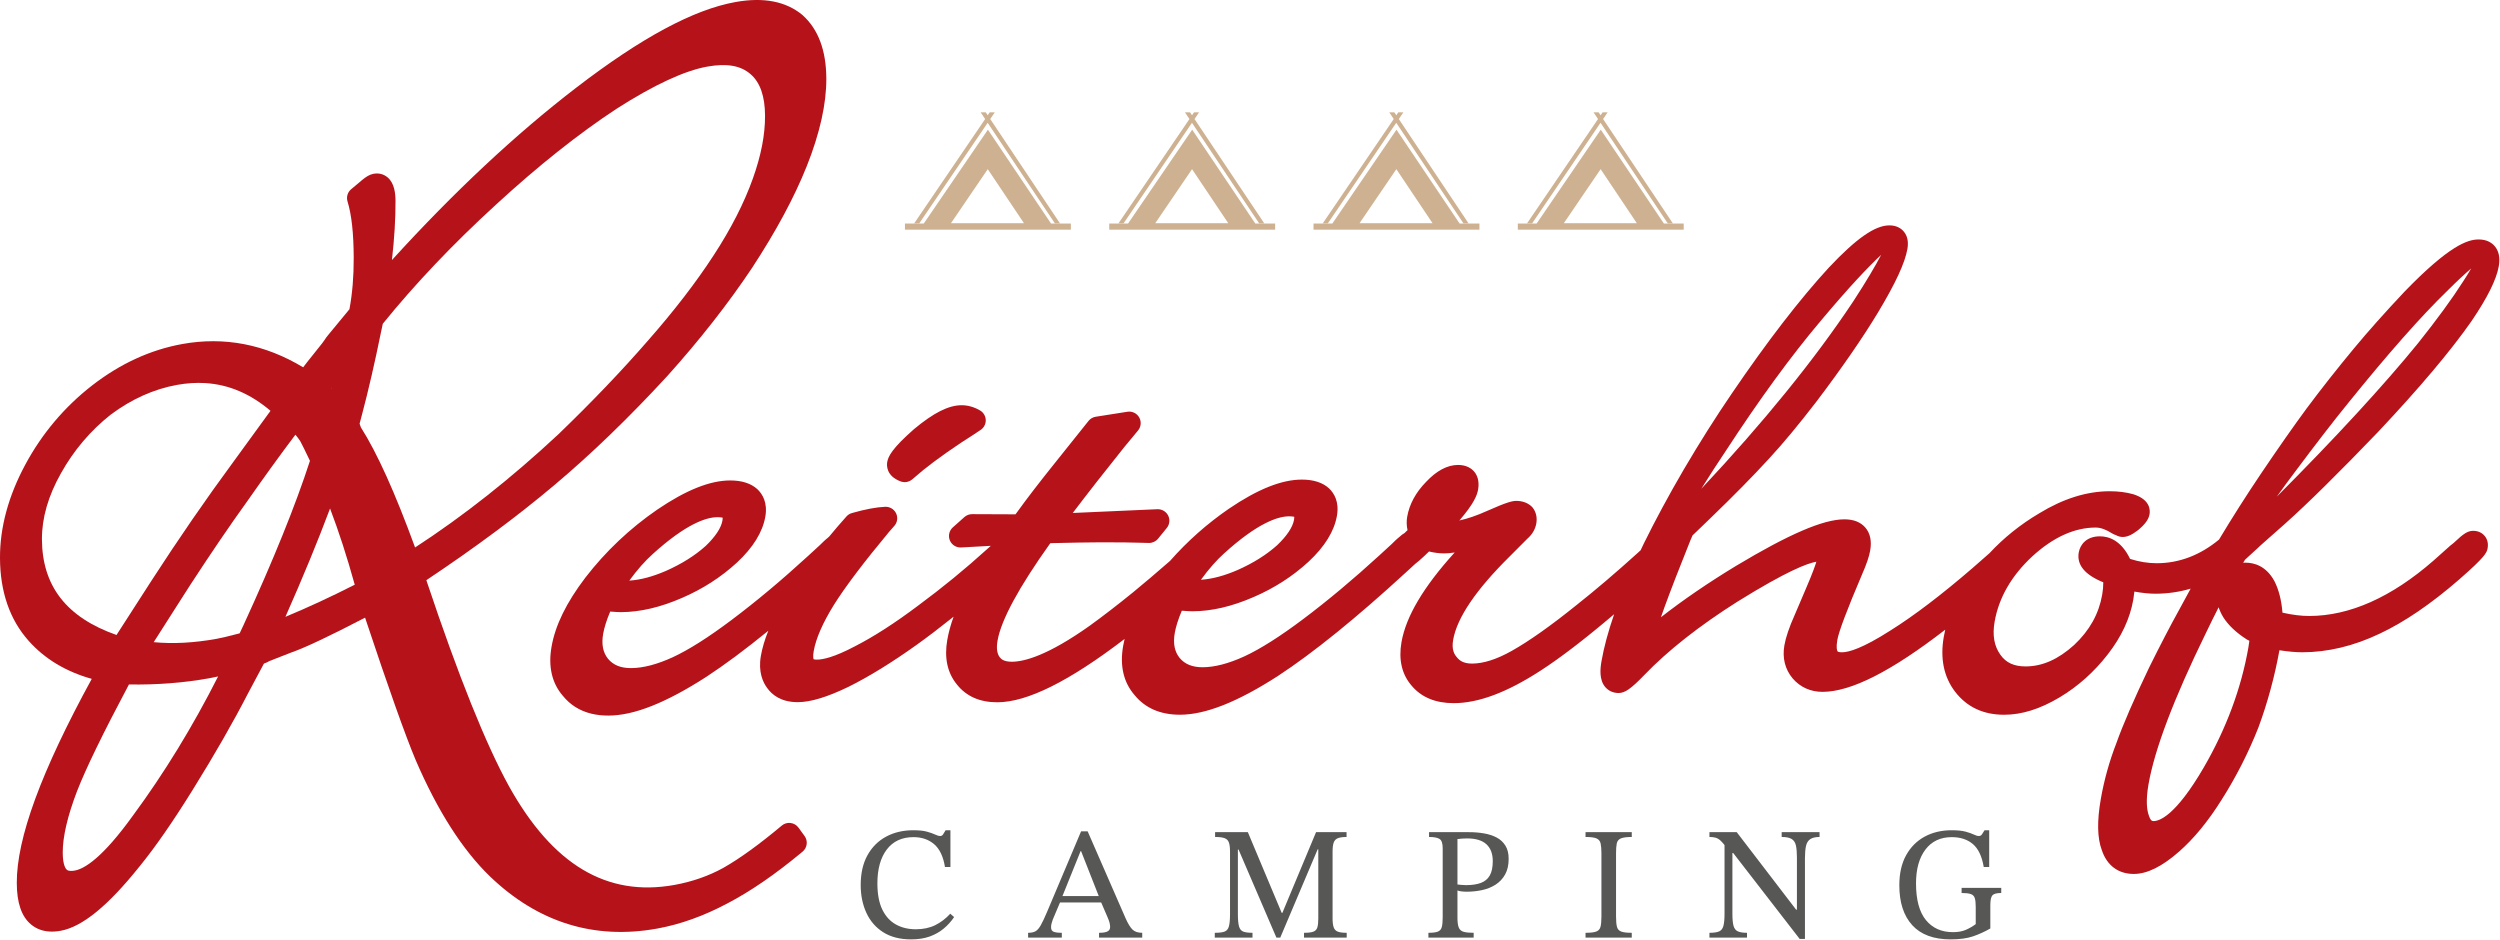 <?xml version="1.0" encoding="UTF-8" standalone="no"?>
<svg
   width="100%"
   height="100%"
   viewBox="0 0 407 153"
   version="1.1"
   xml:space="preserve"
   style="fill-rule:evenodd;clip-rule:evenodd;stroke-linejoin:round;stroke-miterlimit:2;"
   id="svg77"
   xmlns="http://www.w3.org/2000/svg"
   xmlns:svg="http://www.w3.org/2000/svg"
   xmlns:serif="http://www.serif.com/"><defs
   id="defs81" />
    <g
   transform="matrix(1,0,0,1,-93.823,-113.489)"
   id="g75">
        <g
   id="Ebene-2"
   serif:id="Ebene 2">
            <g
   transform="matrix(1,0,0,1,348.418,135.663)"
   id="g4">
                <path
   d="M0,14.16L5.987,5.366L11.878,14.16L0,14.16ZM16.283,14.213L6.01,-1.061L-4.429,14.213L-7.496,14.213L-7.496,15.221L19.514,15.221L19.514,14.213L16.283,14.213Z"
   style="fill:rgb(206,177,145);"
   id="path2" />
            </g>
            <g
   transform="matrix(1,0,0,1,343.239,131.779)"
   id="g8">
                <path
   d="M0,18.093L11.151,1.702L22.106,18.093L22.934,18.093L11.569,1.088L12.308,0L11.481,0L11.159,0.475L10.842,0L10.014,0L10.741,1.088L-0.828,18.093L0,18.093Z"
   style="fill:rgb(206,177,145);"
   id="path6" />
            </g>
            <g
   transform="matrix(1,0,0,1,315.16,135.663)"
   id="g12">
                <path
   d="M0,14.16L5.987,5.366L11.878,14.16L0,14.16ZM16.283,14.213L6.01,-1.061L-4.429,14.213L-7.496,14.213L-7.496,15.221L19.514,15.221L19.514,14.213L16.283,14.213Z"
   style="fill:rgb(206,177,145);"
   id="path10" />
            </g>
            <g
   transform="matrix(1,0,0,1,309.981,131.779)"
   id="g16">
                <path
   d="M0,18.093L11.151,1.702L22.106,18.093L22.934,18.093L11.569,1.088L12.308,0L11.481,0L11.159,0.475L10.842,0L10.014,0L10.741,1.088L-0.828,18.093L0,18.093Z"
   style="fill:rgb(206,177,145);"
   id="path14" />
            </g>
            <g
   transform="matrix(1,0,0,1,281.902,135.663)"
   id="g20">
                <path
   d="M0,14.16L5.987,5.366L11.878,14.16L0,14.16ZM16.283,14.213L6.01,-1.061L-4.429,14.213L-7.496,14.213L-7.496,15.221L19.514,15.221L19.514,14.213L16.283,14.213Z"
   style="fill:rgb(206,177,145);"
   id="path18" />
            </g>
            <g
   transform="matrix(1,0,0,1,276.723,131.779)"
   id="g24">
                <path
   d="M0,18.093L11.151,1.702L22.106,18.093L22.934,18.093L11.569,1.088L12.308,0L11.481,0L11.159,0.475L10.842,0L10.014,0L10.741,1.088L-0.828,18.093L0,18.093Z"
   style="fill:rgb(206,177,145);"
   id="path22" />
            </g>
            <g
   transform="matrix(1,0,0,1,248.644,135.663)"
   id="g28">
                <path
   d="M0,14.16L5.987,5.366L11.878,14.16L0,14.16ZM16.283,14.213L6.01,-1.061L-4.429,14.213L-7.496,14.213L-7.496,15.221L19.514,15.221L19.514,14.213L16.283,14.213Z"
   style="fill:rgb(206,177,145);"
   id="path26" />
            </g>
            <g
   transform="matrix(1,0,0,1,243.465,131.779)"
   id="g32">
                <path
   d="M0,18.093L11.151,1.702L22.106,18.093L22.934,18.093L11.569,1.088L12.308,0L11.481,0L11.159,0.475L10.842,0L10.014,0L10.741,1.088L-0.828,18.093L0,18.093Z"
   style="fill:rgb(206,177,145);"
   id="path30" />
            </g>
            <g
   transform="matrix(1,0,0,1,210.626,208.257)"
   id="g36">
                <path
   d="M0,-10.57C0.547,-10.571 0.794,-10.487 0.837,-10.5C0.847,-10.438 0.857,-10.286 0.808,-10.008C0.599,-8.811 -0.361,-7.369 -1.935,-5.873C-3.658,-4.321 -5.838,-2.956 -8.397,-1.821C-10.573,-0.881 -12.531,-0.361 -14.355,-0.242C-13.057,-2.015 -11.778,-3.465 -10.533,-4.575C-5.076,-9.525 -1.793,-10.567 0,-10.57M93.057,-10.711C93.605,-10.711 93.851,-10.628 93.894,-10.641C93.904,-10.578 93.914,-10.426 93.866,-10.148C93.657,-8.951 92.696,-7.511 91.123,-6.015C89.402,-4.463 87.222,-3.097 84.661,-1.962C82.484,-1.022 80.526,-0.501 78.704,-0.381C80.002,-2.157 81.28,-3.606 82.524,-4.714C87.981,-9.664 91.264,-10.707 93.057,-10.711M164.178,-21.394C169.603,-29.715 174.774,-36.802 179.553,-42.461C184.23,-48.048 187.372,-51.341 189.452,-53.284C188.54,-51.535 187.106,-49.074 184.854,-45.621C178.575,-36.189 170.286,-25.972 160.167,-15.192C161.46,-17.275 162.799,-19.342 164.178,-21.394M232.989,37.877C232.722,37.097 232.503,35.599 232.977,32.894C233.97,27.21 237.1,18.96 242.283,8.361C243.003,6.858 243.704,5.439 244.39,4.097C244.569,4.642 244.821,5.184 245.148,5.723C245.982,7.025 247.221,8.211 248.974,9.333L249.394,9.555C249.352,9.917 249.298,10.28 249.235,10.641C248.072,17.298 245.626,23.874 241.966,30.184C237.387,38.052 234.736,38.905 233.809,38.906C233.596,38.908 233.304,38.909 232.989,37.877M256.756,-17.861C260.309,-22.619 263.096,-26.226 265.533,-29.221C271.978,-37.2 277.363,-43.298 281.57,-47.374C283.21,-49.014 284.502,-50.205 285.508,-51.069C285.154,-50.456 284.726,-49.762 284.214,-48.976C282.374,-46.093 279.957,-42.784 276.845,-38.882C271.216,-31.974 263.491,-23.582 253.854,-13.904C254.857,-15.312 255.822,-16.628 256.756,-17.861M288.183,-5.532C288.363,-6.551 287.955,-7.221 287.696,-7.529C287.437,-7.838 286.847,-8.352 285.823,-8.352C284.913,-8.349 284.188,-7.811 282.916,-6.615C282.842,-6.553 282.745,-6.468 282.637,-6.364L282.524,-6.271C282.389,-6.175 282.244,-6.058 282.075,-5.915L279.357,-3.489C272.522,2.475 265.721,5.505 259.147,5.514C257.837,5.516 256.374,5.334 254.784,4.974C254.614,2.92 254.185,1.237 253.467,-0.169C252.114,-2.653 250.15,-3.169 248.75,-3.165C248.628,-3.165 248.507,-3.161 248.389,-3.153C248.489,-3.32 248.589,-3.484 248.689,-3.647C249.916,-4.757 250.635,-5.413 250.77,-5.555L251.021,-5.794C251.095,-5.867 251.164,-5.936 251.28,-6.034L255.168,-9.473C258.892,-12.797 263.994,-17.831 270.343,-24.446C277.043,-31.556 282.157,-37.617 285.555,-42.483C288.166,-46.333 289.619,-49.259 289.998,-51.429C290.236,-52.791 290.017,-53.885 289.347,-54.68C288.923,-55.185 288.123,-55.786 286.721,-55.784C284.931,-55.782 281.943,-54.816 274.656,-47.29C271.494,-43.935 268.72,-40.821 266.411,-38.034C263.626,-34.672 261.118,-31.49 258.739,-28.301C256.646,-25.466 254.135,-21.88 251.274,-17.641C248.881,-14.084 246.591,-10.486 244.456,-6.926C241.373,-4.375 237.969,-3.08 234.321,-3.074C232.905,-3.072 231.447,-3.306 229.975,-3.778C228.518,-6.794 226.525,-7.458 225.051,-7.454C222.856,-7.452 221.838,-6.091 221.617,-4.822C221.265,-2.816 222.609,-1.183 225.613,0.032C225.614,0.692 225.554,1.359 225.433,2.052C224.886,5.185 223.382,7.871 220.863,10.238C218.266,12.581 215.687,13.722 212.978,13.726C211.077,13.728 209.774,13.129 208.858,11.824C207.842,10.408 207.536,8.644 207.923,6.431C208.603,2.534 210.666,-1.041 214.044,-4.183C217.439,-7.297 220.912,-8.878 224.367,-8.884C225.167,-8.887 226.086,-8.557 227.094,-7.903C227.228,-7.816 227.484,-7.713 227.66,-7.655C228.002,-7.459 228.353,-7.358 228.766,-7.348C229.508,-7.352 230.237,-7.667 231.258,-8.449C232.417,-9.41 232.997,-10.211 233.14,-11.041C233.263,-11.741 233.251,-13.459 230.459,-14.316C229.324,-14.632 228.032,-14.796 226.619,-14.794C222.925,-14.789 219.073,-13.577 215.195,-11.206C212.148,-9.409 209.423,-7.223 207.073,-4.699L204.34,-2.301C199.315,2.037 194.824,5.454 190.977,7.867C186.394,10.805 184.154,11.423 183.081,11.425C182.637,11.427 182.408,11.339 182.356,11.281C182.25,11.154 182.104,10.607 182.309,9.437C182.552,8.039 183.921,4.415 186.369,-1.321C187.081,-2.948 187.49,-4.159 187.661,-5.132C187.931,-6.677 187.674,-7.928 186.897,-8.851C186.129,-9.764 184.965,-10.225 183.441,-10.221C180.025,-10.216 174.424,-7.806 165.807,-2.632C161.3,0.1 157.204,2.903 153.595,5.723C153.768,5.211 153.962,4.66 154.179,4.072C155.209,1.247 156.644,-2.451 158.42,-6.866L158.744,-7.606L159.388,-8.223C159.389,-8.224 159.391,-8.226 159.392,-8.227L161.566,-10.323C165.376,-13.99 168.533,-17.198 171.211,-20.121C173.421,-22.506 175.919,-25.508 178.858,-29.315C183.017,-34.805 186.405,-39.709 188.934,-43.895C191.803,-48.672 193.325,-51.963 193.724,-54.251C193.927,-55.414 193.727,-56.365 193.128,-57.076C192.743,-57.532 192.02,-58.082 190.783,-58.077C188.439,-58.074 185.398,-55.951 180.912,-51.18C176.172,-46.022 170.869,-39.139 165.148,-30.725C162.489,-26.829 159.93,-22.78 157.319,-18.34C154.834,-14.073 152.709,-10.135 150.811,-6.282C150.636,-5.914 150.462,-5.55 150.293,-5.189L149.832,-4.765C146.29,-1.559 142.939,1.297 139.855,3.736C135.678,7.101 132.132,9.61 129.311,11.194C126.878,12.565 124.705,13.262 122.857,13.264C121.368,13.266 120.755,12.719 120.326,12.174C119.955,11.742 119.492,10.983 119.77,9.395C120.397,5.806 123.483,1.248 128.952,-4.158L131.824,-7.039C132.641,-7.749 133.14,-8.596 133.308,-9.555C133.475,-10.503 133.27,-11.409 132.73,-12.107C132.655,-12.203 132.572,-12.292 132.481,-12.372C131.841,-12.933 130.999,-13.225 130.052,-13.223C129.489,-13.222 128.657,-13.093 125.272,-11.579C123.657,-10.851 122.155,-10.334 120.779,-10.031C123.147,-12.767 123.671,-14.148 123.832,-15.066C124.089,-16.547 123.63,-17.469 123.199,-17.981C122.779,-18.478 121.98,-19.075 120.563,-19.075C118.815,-19.071 117.05,-18.125 115.345,-16.296C113.674,-14.586 112.645,-12.681 112.288,-10.639C112.164,-9.934 112.182,-9.203 112.342,-8.454L112.305,-8.419C112.246,-8.372 112.191,-8.322 112.139,-8.269L111.878,-8.004C111.576,-7.833 111.284,-7.611 111.009,-7.344C110.951,-7.302 110.857,-7.224 110.769,-7.145L110.768,-7.146C110.675,-7.068 110.291,-6.732 109.735,-6.167L107.754,-4.35C103.518,-0.468 99.357,3.013 95.386,5.998C91.62,8.832 88.388,10.882 85.784,12.087C83.227,13.259 80.943,13.856 78.994,13.86C77.306,13.859 76.109,13.374 75.247,12.35C74.41,11.321 74.149,9.985 74.45,8.266C74.627,7.254 75.011,6.043 75.597,4.654C76.411,4.718 76.98,4.749 77.346,4.748C80.439,4.744 83.795,3.959 87.31,2.42C90.651,0.981 93.651,-0.949 96.232,-3.324C98.856,-5.764 100.409,-8.279 100.85,-10.797C101.249,-13.087 100.386,-14.473 99.563,-15.26C98.527,-16.211 97.035,-16.691 95.131,-16.69C91.842,-16.685 87.964,-15.137 83.265,-11.95C79.712,-9.507 76.499,-6.657 73.673,-3.446C71.535,-1.578 69.527,0.127 67.68,1.643C65.164,3.689 62.779,5.529 60.604,7.101C53.794,11.94 49.95,12.96 47.926,12.963C46.629,12.964 46.169,12.53 45.934,12.203C45.498,11.6 45.388,10.717 45.601,9.506C46.185,6.157 49.071,0.832 54.18,-6.33L54.569,-6.35C57.823,-6.424 60.34,-6.474 62.138,-6.477C65.337,-6.482 67.466,-6.463 68.498,-6.418L70.227,-6.375C70.807,-6.36 71.361,-6.615 71.727,-7.065L73.151,-8.815C73.616,-9.387 73.702,-10.18 73.371,-10.838C73.038,-11.498 72.349,-11.897 71.615,-11.868L57.842,-11.256C60.386,-14.61 63.148,-18.139 66.242,-21.996L68.474,-24.691C68.97,-25.291 69.043,-26.135 68.658,-26.812C68.275,-27.487 67.513,-27.856 66.74,-27.735L61.58,-26.922C61.122,-26.85 60.707,-26.611 60.416,-26.25L54.961,-19.427C52.384,-16.214 50.419,-13.659 48.794,-11.405L48.52,-11.035L41.457,-11.064C40.996,-11.066 40.549,-10.897 40.204,-10.591L38.316,-8.909C37.722,-8.379 37.528,-7.532 37.831,-6.796C38.135,-6.06 38.875,-5.595 39.665,-5.64L44.499,-5.907C44.301,-5.734 44.091,-5.545 43.865,-5.339C40.353,-2.151 36.575,0.942 32.621,3.86C28.885,6.67 25.442,8.884 22.368,10.456C18.99,12.242 17.143,12.619 16.19,12.621C15.937,12.62 15.786,12.59 15.712,12.572C15.675,12.562 15.659,12.559 15.658,12.56C15.637,12.518 15.5,12.187 15.664,11.253C16.023,9.197 17.122,6.67 18.928,3.751C20.747,0.837 23.779,-3.177 27.907,-8.141L28.797,-9.156C29.292,-9.718 29.403,-10.521 29.081,-11.196C28.759,-11.872 28.062,-12.286 27.317,-12.263C25.885,-12.206 24.057,-11.862 21.882,-11.241C21.542,-11.143 21.236,-10.952 21,-10.688C19.978,-9.544 19.047,-8.461 18.197,-7.426C18.114,-7.356 18.031,-7.281 17.951,-7.203C17.892,-7.16 17.8,-7.083 17.711,-7.004L17.71,-7.005C17.617,-6.927 17.233,-6.591 16.678,-6.029L14.696,-4.209C10.396,-0.269 6.352,3.114 2.329,6.138C-1.436,8.973 -4.669,11.022 -7.272,12.227C-9.829,13.4 -12.115,13.996 -14.064,13.999C-15.751,14.002 -16.95,13.513 -17.81,12.492C-18.647,11.46 -18.908,10.123 -18.608,8.407C-18.431,7.395 -18.046,6.183 -17.46,4.794C-16.645,4.859 -16.077,4.89 -15.711,4.888C-12.617,4.884 -9.26,4.098 -5.747,2.56C-2.407,1.121 0.592,-0.809 3.175,-3.184C5.799,-5.626 7.352,-8.139 7.792,-10.657C8.191,-12.947 7.328,-14.333 6.506,-15.119C5.465,-16.072 3.971,-16.554 2.073,-16.55C-1.217,-16.545 -5.095,-14.997 -9.793,-11.81C-14.265,-8.735 -18.203,-5.012 -21.504,-0.733C-24.599,3.336 -26.401,7.02 -27.014,10.529C-27.577,13.749 -26.949,16.442 -25.189,18.487C-23.992,19.976 -22.428,20.958 -20.521,21.421C-19.666,21.629 -18.742,21.732 -17.751,21.729C-13.605,21.724 -8.396,19.663 -1.814,15.421C1.211,13.439 4.585,10.93 8.277,7.919C7.692,9.373 7.289,10.737 7.066,12.018C6.611,14.625 7.406,16.339 8.12,17.271C8.864,18.312 10.33,19.55 13.071,19.544C15.161,19.541 17.862,18.724 21.345,17.038C24.671,15.386 28.406,13.085 32.45,10.195C34.257,8.901 36.243,7.388 38.442,5.629C37.97,6.935 37.626,8.202 37.412,9.421C36.907,12.32 37.43,14.752 38.945,16.62C40.473,18.58 42.697,19.571 45.554,19.564C50.409,19.558 57.25,16.161 66.283,9.25C66.19,9.632 66.11,10.011 66.044,10.388C65.481,13.609 66.108,16.303 67.868,18.346C69.604,20.504 72.108,21.596 75.307,21.589C79.452,21.583 84.661,19.522 91.243,15.28C96.99,11.516 104.005,5.839 112.072,-1.573C112.691,-2.123 113.2,-2.59 113.619,-2.989C114.015,-3.29 114.462,-3.679 114.991,-4.173L115.844,-4.986L115.846,-4.985C116.697,-4.779 117.535,-4.675 118.351,-4.675C118.847,-4.676 119.401,-4.726 120.019,-4.827C114.933,0.79 112.092,5.586 111.359,9.769C110.857,12.652 111.428,15.055 113.033,16.886C114.614,18.76 116.914,19.708 119.87,19.705C123.902,19.698 128.535,17.96 134.03,14.394C137.271,12.299 141.27,9.229 145.979,5.223C145.003,8.047 144.32,10.593 143.917,12.893C143.702,14.124 143.532,15.896 144.523,17.075C145.055,17.707 145.825,18.054 146.703,18.055C147.744,18.051 148.726,17.363 150.908,15.107C154.737,11.127 159.835,7.114 166.048,3.184C174.108,-1.824 177.484,-3.087 178.9,-3.319C178.743,-2.784 178.331,-1.569 177.265,0.908L175.384,5.32C174.478,7.349 173.926,8.976 173.694,10.295C173.337,12.338 173.797,14.193 175.042,15.68C176.276,17.112 177.954,17.867 179.907,17.867C184.533,17.86 191.096,14.536 199.884,7.741C199.794,8.126 199.714,8.512 199.646,8.899C199.03,12.428 199.646,15.433 201.48,17.834C203.397,20.335 206.09,21.6 209.48,21.594C212.355,21.59 215.304,20.664 218.495,18.765C221.478,16.987 224.118,14.631 226.339,11.766C228.562,8.92 229.963,5.915 230.502,2.83C230.554,2.531 230.611,2.104 230.672,1.539C231.974,1.776 233.111,1.891 234.113,1.889C236.066,1.886 237.977,1.61 239.837,1.062C239.133,2.323 238.531,3.431 238.015,4.413C236.528,7.094 234.864,10.295 233.055,13.953C230.604,19.074 228.808,23.223 227.734,26.239C226.594,29.189 225.746,32.235 225.211,35.291C224.58,38.91 224.637,41.651 225.363,43.605C226.193,46.127 228.047,47.512 230.588,47.51C232.757,47.506 235.17,46.312 237.965,43.86C240.377,41.739 242.703,38.904 244.871,35.442C247.243,31.71 249.26,27.745 250.882,23.623C252.364,19.598 253.514,15.364 254.288,11.092C255.753,11.316 256.981,11.424 258.012,11.422C262.168,11.417 266.406,10.397 270.598,8.399C274.623,6.512 278.975,3.547 283.538,-0.417C287.753,-4.101 288.05,-4.763 288.183,-5.532"
   style="fill:rgb(181,18,26);fill-rule:nonzero;"
   id="path34" />
            </g>
            <g
   transform="matrix(1,0,0,1,240.455,179.658)"
   id="g40">
                <path
   d="M0,12.207C0.07,12.232 0.14,12.254 0.211,12.271C0.782,12.41 1.389,12.274 1.847,11.894L2.233,11.573C3.991,10.003 6.536,8.103 9.773,5.939L12.267,4.325C12.33,4.284 12.391,4.24 12.448,4.192C12.554,4.104 12.713,4.007 12.916,3.889C13.492,3.554 13.848,2.939 13.849,2.273C13.85,1.606 13.496,0.989 12.921,0.653C11.964,0.093 10.923,-0.203 9.913,-0.198C7.803,-0.196 5.35,1.035 2.157,3.704C-1.389,6.821 -2.029,8.115 -2.192,9.052C-2.282,9.568 -2.388,11.319 0,12.207"
   style="fill:rgb(181,18,26);fill-rule:nonzero;"
   id="path38" />
            </g>
            <g
   transform="matrix(1,0,0,1,151.575,170.832)"
   id="g44">
                <path
   d="M0,37.848C-3.916,39.837 -7.647,41.566 -11.287,43.077C-8.428,36.62 -6.027,30.795 -4.019,25.438C-2.589,29.199 -1.244,33.352 0,37.848M57.379,-46.497C60.542,-47.068 62.841,-46.676 64.432,-45.275C65.99,-43.955 66.786,-41.678 66.797,-38.506C66.81,-35.4 66.159,-32.045 64.808,-28.255C63.387,-24.275 61.233,-20.063 58.401,-15.731C55.557,-11.36 51.963,-6.697 47.714,-1.865C43.498,2.988 38.595,8.114 33.162,13.349C25.527,20.474 17.686,26.668 9.823,31.786C6.544,22.819 3.654,16.418 1.003,12.24L0.925,12.024C0.894,11.9 0.851,11.767 0.789,11.629L1.207,10.053C2.231,6.188 3.264,1.702 4.272,-3.261L4.566,-4.634C9.823,-11.131 16.026,-17.659 23.015,-24.048C29.831,-30.321 36.441,-35.574 42.643,-39.649C48.711,-43.525 53.669,-45.829 57.379,-46.497M-3.837,5.859L-3.774,5.778C-3.784,5.816 -3.793,5.853 -3.803,5.891C-3.814,5.88 -3.826,5.87 -3.837,5.859M-32.729,47.201C-31.642,45.483 -30.444,43.612 -29.148,41.589L-26.813,37.936C-23.375,32.66 -20.253,28.074 -17.517,24.283C-14.775,20.358 -12.138,16.716 -9.66,13.427C-9.359,13.78 -9.095,14.13 -8.875,14.468C-8.539,15.075 -8.033,16.134 -7.312,17.64L-7.292,17.681C-9.613,24.845 -13.236,33.809 -18.064,44.329L-18.738,45.766C-20.45,46.217 -21.707,46.517 -22.481,46.657C-26.163,47.321 -29.592,47.504 -32.729,47.201M-46.869,84.259C-47.024,84.131 -47.532,83.548 -47.54,81.486C-47.549,78.892 -46.763,75.512 -45.206,71.449C-43.756,67.73 -40.99,62.044 -36.761,54.087C-32.238,54.165 -27.832,53.824 -23.653,53.07C-23.261,53 -22.79,52.903 -22.243,52.781C-26.37,60.933 -31.019,68.533 -36.105,75.428C-41.057,82.312 -43.99,84.098 -45.579,84.384C-46.007,84.46 -46.579,84.502 -46.869,84.259M-19.817,17.926C-24.198,23.869 -28.67,30.359 -33.11,37.22L-38.784,46.033C-46.921,43.177 -50.897,38.062 -50.925,30.435C-50.938,26.968 -49.894,23.355 -47.817,19.684C-45.731,15.951 -42.991,12.732 -39.713,10.148C-36.317,7.619 -32.69,5.994 -28.932,5.316C-27.346,5.031 -25.813,4.932 -24.328,5.023C-20.5,5.258 -16.992,6.753 -13.714,9.536L-19.817,17.926ZM72.238,77.394C71.933,76.975 71.467,76.701 70.951,76.638C70.442,76.571 69.919,76.728 69.521,77.062C65.875,80.12 62.667,82.44 60.005,83.947C57.604,85.271 54.921,86.206 52.03,86.728C41.034,88.705 32.226,83.446 25.101,70.64C21.352,63.85 16.87,52.694 11.784,37.494L11.66,37.109C19.514,31.868 26.478,26.699 32.373,21.736C38.411,16.672 44.649,10.652 50.929,3.825C56.162,-2 60.769,-7.875 64.632,-13.652C68.616,-19.734 71.548,-25.184 73.599,-30.316C75.72,-35.651 76.789,-40.435 76.774,-44.536C76.758,-49.131 75.461,-52.608 72.87,-54.914C70.2,-57.127 66.539,-57.833 61.988,-57.012C55.147,-55.779 46.662,-51.216 36.049,-43.061C26.222,-35.518 16.141,-26.086 6.054,-15.005C6.453,-18.535 6.648,-21.737 6.637,-24.572C6.632,-25.787 6.492,-27.514 5.33,-28.481C4.706,-29 3.904,-29.204 3.075,-29.054C2.393,-28.932 1.839,-28.563 1.142,-27.989L0.811,-27.705C0.462,-27.405 0.014,-27.019 -0.561,-26.556C-1.156,-26.076 -1.399,-25.282 -1.176,-24.55C-0.512,-22.383 -0.182,-19.38 -0.168,-15.37C-0.157,-12.326 -0.384,-9.582 -0.862,-6.999L-4.276,-2.863C-4.533,-2.561 -4.747,-2.267 -4.957,-1.932C-5.034,-1.81 -5.124,-1.697 -5.208,-1.587L-5.35,-1.396C-5.35,-1.396 -6.143,-0.424 -7.709,1.56L-8.399,2.456C-14.62,-1.294 -21.227,-2.572 -28.061,-1.339C-33.247,-0.405 -38.186,1.862 -42.744,5.398C-47.226,8.879 -50.879,13.196 -53.599,18.233C-56.373,23.367 -57.771,28.504 -57.752,33.5C-57.732,39.003 -56.16,43.542 -53.085,46.988C-50.479,49.921 -47.031,51.995 -42.814,53.175C-51.052,68.252 -55.046,79.126 -55.019,86.409C-55.007,89.662 -54.247,91.871 -52.694,93.164C-51.862,93.856 -50.862,94.239 -49.703,94.309C-49.135,94.344 -48.529,94.305 -47.886,94.189C-44.367,93.554 -40.165,90.129 -35.054,83.736C-32.51,80.625 -29.669,76.533 -26.369,71.225C-22.777,65.441 -19.832,60.307 -17.38,55.551L-16.398,53.708C-15.711,52.418 -15.175,51.41 -14.783,50.683C-14.441,50.567 -14.14,50.438 -13.88,50.268L-10.44,48.925C-8.077,48.094 -4.14,46.241 1.682,43.212C5.496,54.68 8.272,62.489 9.936,66.433C13.481,74.659 17.543,81.019 22.013,85.337C29.805,92.822 38.958,95.681 49.217,93.832C52.97,93.156 56.815,91.78 60.634,89.75C64.474,87.745 68.491,84.981 72.915,81.3C73.674,80.669 73.812,79.556 73.231,78.758L72.238,77.394Z"
   style="fill:rgb(181,18,26);fill-rule:nonzero;"
   id="path42" />
            </g>
            <g
   transform="matrix(1,0,0,1,242.151,248.652)"
   id="g48">
                <path
   d="M0,17.768C-1.795,17.768 -3.302,17.385 -4.52,16.618C-5.74,15.852 -6.659,14.798 -7.277,13.457C-7.896,12.115 -8.206,10.6 -8.206,8.91C-8.206,7.012 -7.839,5.4 -7.107,4.076C-6.376,2.752 -5.366,1.741 -4.077,1.045C-2.788,0.348 -1.306,0 0.366,0C1.288,0 2.029,0.078 2.587,0.235C3.144,0.391 3.588,0.548 3.919,0.705C4.249,0.862 4.52,0.94 4.729,0.94C4.938,0.94 5.099,0.848 5.213,0.665C5.326,0.483 5.461,0.261 5.618,0L6.401,0L6.401,5.983L5.513,5.983C5.235,4.276 4.647,3.039 3.75,2.273C2.852,1.506 1.733,1.123 0.391,1.123C-1.49,1.123 -2.939,1.794 -3.959,3.135C-4.978,4.477 -5.488,6.314 -5.488,8.648C-5.488,10.391 -5.223,11.81 -4.69,12.908C-4.159,14.005 -3.423,14.815 -2.483,15.338C-1.542,15.861 -0.462,16.122 0.757,16.122C1.96,16.122 3.014,15.9 3.919,15.456C4.825,15.011 5.644,14.389 6.376,13.587L7.003,14.136C6.533,14.833 5.97,15.456 5.317,16.004C4.664,16.553 3.902,16.984 3.031,17.298C2.159,17.611 1.15,17.768 0,17.768"
   style="fill:rgb(87,87,86);fill-rule:nonzero;"
   id="path46" />
            </g>
            <g
   transform="matrix(1,0,0,1,273.376,254.558)"
   id="g52">
                <path
   d="M0,5.852L-7.264,5.852L-6.873,4.807L-0.392,4.807L0,5.852ZM-6.689,11.575L-12.177,11.575L-12.177,10.791C-11.69,10.791 -11.297,10.713 -11.002,10.556C-10.705,10.399 -10.417,10.081 -10.139,9.602C-9.861,9.123 -9.512,8.387 -9.094,7.394L-3.554,-5.723L-2.483,-5.723L3.71,8.465C4.093,9.319 4.463,9.92 4.82,10.268C5.178,10.617 5.705,10.791 6.401,10.791L6.401,11.575L-0.627,11.575L-0.627,10.791C-0.366,10.791 -0.096,10.774 0.182,10.739C0.461,10.704 0.696,10.617 0.888,10.477C1.079,10.338 1.175,10.12 1.175,9.824C1.175,9.632 1.145,9.411 1.084,9.158C1.023,8.905 0.905,8.587 0.732,8.204L-0.392,5.591L-0.575,5.068L-3.554,-2.509L-3.632,-2.509L-6.689,5.068L-6.873,5.591L-8.154,8.622C-8.223,8.831 -8.288,9.036 -8.349,9.236C-8.41,9.437 -8.44,9.658 -8.44,9.902C-8.44,10.268 -8.302,10.508 -8.022,10.621C-7.744,10.734 -7.299,10.791 -6.689,10.791L-6.689,11.575Z"
   style="fill:rgb(87,87,86);fill-rule:nonzero;"
   id="path50" />
            </g>
            <g
   transform="matrix(1,0,0,1,297.729,248.965)"
   id="g56">
                <path
   d="M0,17.168L-6.14,17.168L-6.14,16.384C-5.426,16.384 -4.895,16.319 -4.546,16.188C-4.198,16.057 -3.963,15.774 -3.841,15.339C-3.72,14.904 -3.658,14.241 -3.658,13.353L-3.658,3.188C-3.658,2.526 -3.72,2.026 -3.841,1.686C-3.963,1.346 -4.193,1.111 -4.534,0.98C-4.873,0.85 -5.392,0.784 -6.088,0.784L-6.088,0L-0.757,0L4.756,13.144L4.861,13.144L10.348,0L15.313,0L15.313,0.784C14.703,0.784 14.232,0.85 13.901,0.98C13.571,1.111 13.345,1.346 13.223,1.686C13.099,2.026 13.038,2.518 13.038,3.162L13.038,14.058C13.038,14.685 13.099,15.169 13.223,15.509C13.345,15.848 13.571,16.079 13.901,16.201C14.232,16.323 14.711,16.384 15.337,16.384L15.337,17.168L8.388,17.168L8.388,16.384C9.067,16.384 9.573,16.323 9.903,16.201C10.234,16.079 10.453,15.848 10.557,15.509C10.662,15.169 10.713,14.685 10.713,14.058L10.713,2.797L10.608,2.797L4.52,17.168L3.893,17.168L-2.274,2.823L-2.378,2.823L-2.378,13.353C-2.378,14.241 -2.316,14.904 -2.195,15.339C-2.073,15.774 -1.842,16.057 -1.502,16.188C-1.163,16.319 -0.662,16.384 0,16.384L0,17.168Z"
   style="fill:rgb(87,87,86);fill-rule:nonzero;"
   id="path54" />
            </g>
            <g
   transform="matrix(1,0,0,1,332.509,257.51)"
   id="g60">
                <path
   d="M0,0.078C0.941,0.078 1.733,-0.039 2.377,-0.274C3.022,-0.51 3.509,-0.911 3.841,-1.477C4.172,-2.042 4.337,-2.831 4.337,-3.841C4.337,-5.026 3.993,-5.936 3.305,-6.572C2.616,-7.207 1.568,-7.526 0.157,-7.526C-0.105,-7.526 -0.362,-7.517 -0.615,-7.5C-0.868,-7.482 -1.133,-7.456 -1.412,-7.421L-1.412,-0.027C-1.272,-0.009 -1.068,0.013 -0.797,0.039C-0.527,0.065 -0.261,0.078 0,0.078M1.227,8.623L-6.141,8.623L-6.141,7.839C-5.462,7.839 -4.957,7.778 -4.626,7.656C-4.294,7.534 -4.077,7.295 -3.972,6.937C-3.868,6.581 -3.816,6.036 -3.816,5.304L-3.816,-5.931C-3.816,-6.698 -3.977,-7.195 -4.299,-7.421C-4.621,-7.647 -5.201,-7.761 -6.037,-7.761L-6.037,-8.545L0.47,-8.545C1.306,-8.545 2.112,-8.48 2.887,-8.349C3.662,-8.218 4.35,-7.996 4.952,-7.682C5.552,-7.369 6.031,-6.929 6.388,-6.363C6.745,-5.797 6.924,-5.078 6.924,-4.207C6.924,-3.197 6.732,-2.347 6.349,-1.66C5.966,-0.971 5.447,-0.418 4.795,-0C4.141,0.418 3.405,0.714 2.587,0.889C1.767,1.063 0.931,1.15 0.078,1.15C-0.184,1.15 -0.462,1.132 -0.758,1.098C-1.055,1.063 -1.272,1.011 -1.412,0.941L-1.412,5.409C-1.412,6.123 -1.338,6.654 -1.19,7.003C-1.041,7.351 -0.775,7.578 -0.393,7.682C-0.01,7.787 0.531,7.839 1.227,7.839L1.227,8.623Z"
   style="fill:rgb(87,87,86);fill-rule:nonzero;"
   id="path58" />
            </g>
            <g
   transform="matrix(1,0,0,1,359.474,248.965)"
   id="g64">
                <path
   d="M0,17.168L-7.525,17.168L-7.525,16.384C-6.742,16.384 -6.167,16.319 -5.801,16.188C-5.435,16.057 -5.2,15.805 -5.095,15.43C-4.991,15.056 -4.938,14.494 -4.938,13.745L-4.938,3.45C-4.938,2.77 -4.982,2.235 -5.068,1.843C-5.156,1.451 -5.378,1.176 -5.735,1.019C-6.093,0.863 -6.689,0.784 -7.525,0.784L-7.525,0L0,0L0,0.784C-0.819,0.784 -1.411,0.863 -1.777,1.019C-2.142,1.176 -2.365,1.451 -2.442,1.843C-2.521,2.235 -2.56,2.77 -2.56,3.45L-2.56,13.745C-2.56,14.494 -2.508,15.056 -2.404,15.43C-2.299,15.805 -2.065,16.057 -1.698,16.188C-1.332,16.319 -0.767,16.384 0,16.384L0,17.168Z"
   style="fill:rgb(87,87,86);fill-rule:nonzero;"
   id="path62" />
            </g>
            <g
   transform="matrix(1,0,0,1,378.236,249.174)"
   id="g68">
                <path
   d="M0,16.959L-6.115,16.959L-6.115,16.175C-5.418,16.175 -4.896,16.101 -4.547,15.953C-4.2,15.805 -3.964,15.504 -3.842,15.051C-3.72,14.599 -3.659,13.937 -3.659,13.066L-3.659,1.359L-2.378,1.359L-2.378,13.066C-2.378,13.937 -2.317,14.594 -2.196,15.038C-2.074,15.483 -1.839,15.783 -1.49,15.94C-1.142,16.097 -0.645,16.175 0,16.175L0,16.959ZM9.432,17.168L8.57,17.168L-2.248,3.188L-2.98,3.188L-3.45,2.169C-3.78,1.716 -4.073,1.377 -4.325,1.15C-4.577,0.924 -4.839,0.771 -5.108,0.693C-5.379,0.614 -5.715,0.575 -6.115,0.575L-6.115,-0.209L-1.673,-0.209L7.996,12.413L8.126,12.413L8.126,3.946C8.126,3.128 8.073,2.474 7.969,1.986C7.864,1.499 7.638,1.141 7.29,0.915C6.941,0.689 6.393,0.575 5.643,0.575L5.643,-0.209L11.81,-0.209L11.81,0.575C11.148,0.575 10.643,0.693 10.295,0.928C9.946,1.163 9.715,1.538 9.602,2.052C9.489,2.566 9.432,3.241 9.432,4.077L9.432,17.168Z"
   style="fill:rgb(87,87,86);fill-rule:nonzero;"
   id="path66" />
            </g>
            <g
   transform="matrix(1,0,0,1,411.394,248.652)"
   id="g72">
                <path
   d="M0,17.768C-2.769,17.768 -4.856,16.997 -6.258,15.456C-7.66,13.914 -8.361,11.749 -8.361,8.962C-8.361,7.029 -7.991,5.395 -7.251,4.062C-6.511,2.73 -5.5,1.72 -4.219,1.031C-2.939,0.343 -1.48,0 0.158,0C1.115,0 1.877,0.078 2.444,0.235C3.01,0.391 3.453,0.548 3.777,0.705C4.099,0.862 4.365,0.94 4.574,0.94C4.8,0.94 4.97,0.853 5.083,0.679C5.196,0.505 5.339,0.278 5.514,0L6.271,0L6.271,5.983L5.383,5.983C5.087,4.242 4.495,2.996 3.607,2.246C2.718,1.498 1.577,1.123 0.183,1.123C-1.664,1.123 -3.096,1.798 -4.114,3.148C-5.134,4.498 -5.643,6.332 -5.643,8.648C-5.643,11.314 -5.108,13.304 -4.037,14.62C-2.965,15.935 -1.498,16.592 0.367,16.592C1.185,16.592 1.877,16.47 2.444,16.227C3.01,15.982 3.554,15.669 4.077,15.285L4.077,12.463C4.077,11.836 4.025,11.362 3.92,11.04C3.816,10.717 3.598,10.5 3.266,10.386C2.936,10.273 2.439,10.217 1.778,10.217L1.778,9.38L8.231,9.38L8.231,10.217C7.5,10.217 7.021,10.343 6.795,10.595C6.568,10.848 6.455,11.384 6.455,12.202L6.455,15.991C5.514,16.532 4.564,16.962 3.607,17.284C2.648,17.607 1.446,17.768 0,17.768"
   style="fill:rgb(87,87,86);fill-rule:nonzero;"
   id="path70" />
            </g>
        </g>
    </g>
</svg>

